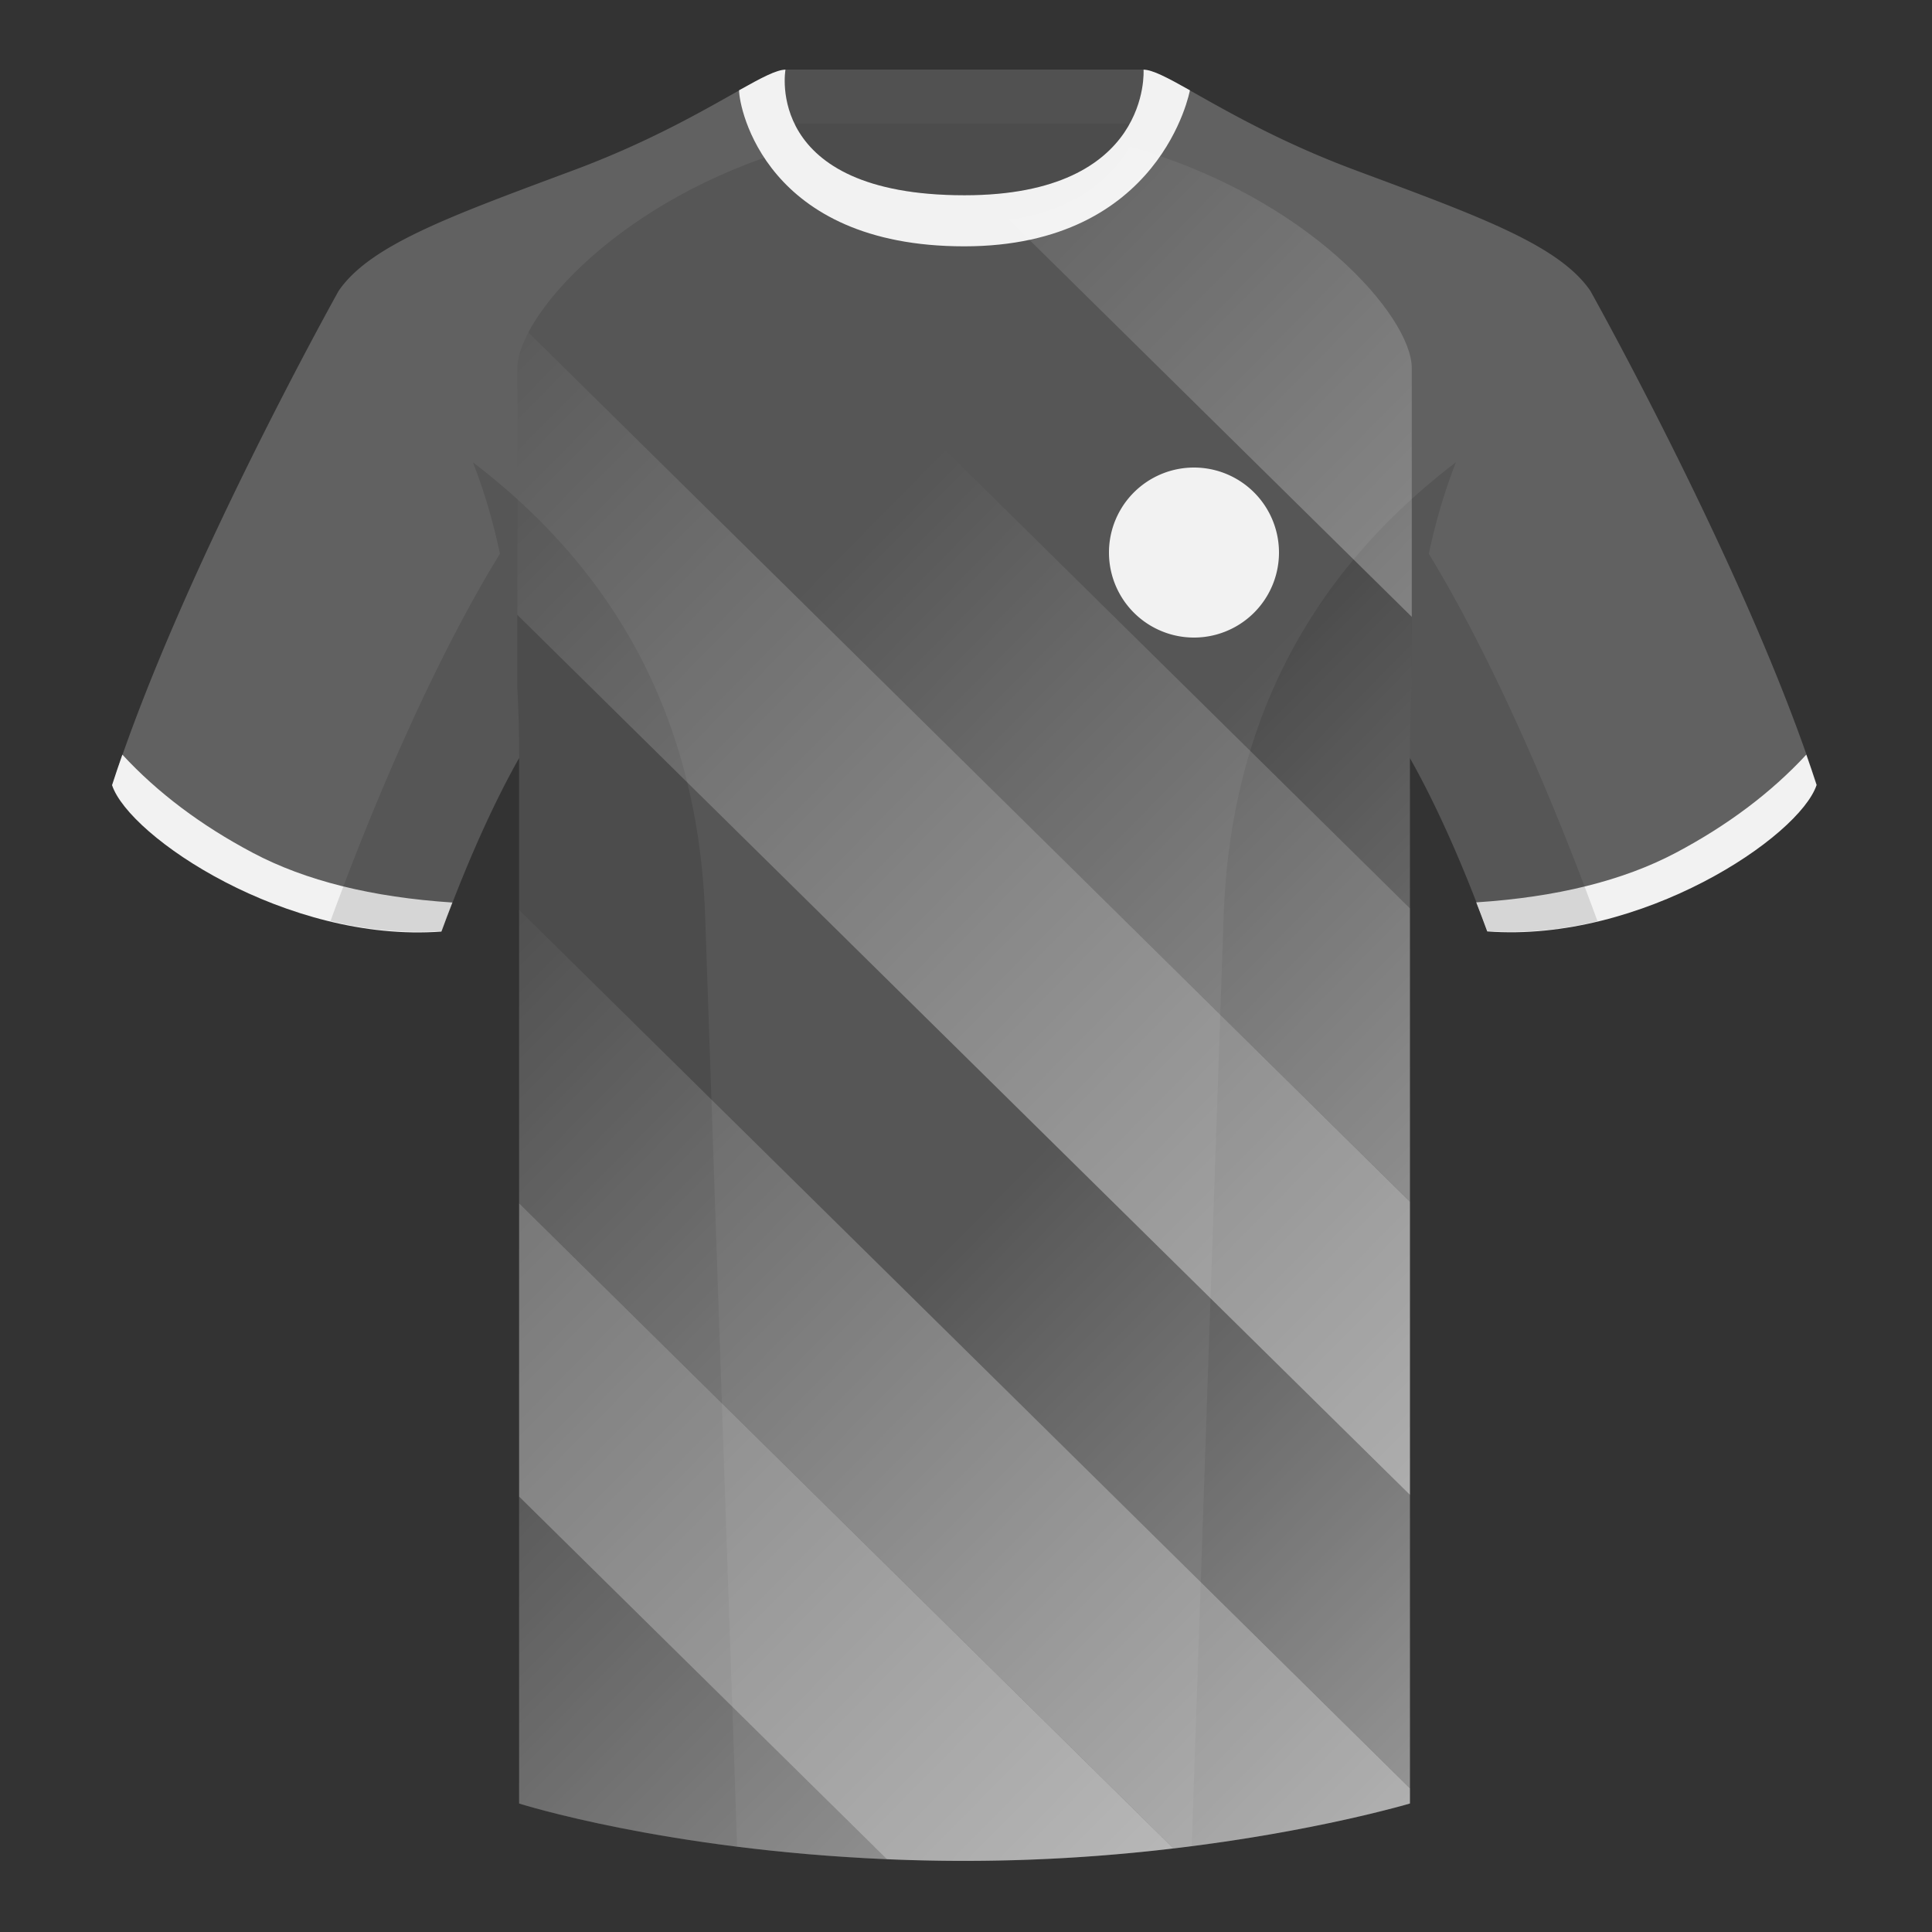 <svg xmlns="http://www.w3.org/2000/svg" width="500" height="500" fill="none" viewBox="0 0 500 500"><rect x="0" y="0" width="500" height="500" fill="#333333" stroke="none"/><g id="Fallback_Football_Away" clip-path="url(#clip0_845_2750)"><g id="Group 68"><g id="Group 11"><path id="x_1" fill="#616161" fill-rule="evenodd" d="M249.62 57.7c30.05 0 41.24-14.2 45.6-25.5h-2.96c-4.91 8.75-16.31 18.32-42.64 18.32-28.34 0-39.57-9.57-43.9-18.32h-2.5c3.81 11.3 14.67 25.5 46.4 25.5ZM202.8 18v12.86a45 45 0 0 1-1.7-10.9c-.05-.93-.08-1.44-.19-1.4-2.66.91-6.47 3.06-11.54 5.92-9.23 5.2-22.64 12.76-40.94 19.58l-3.12 1.16c-30.1 11.22-49.77 18.55-57.66 30.04-.22.4-40.8 72.95-58.54 127.77 4.44 13.38 45.2 40.86 85.23 37.89 8.2-22.37 15.56-36.89 20.01-44.75v270.58S181.07 481.6 250 481.6c65.23 0 114.88-14.85 114.88-14.85V196.17c4.46 7.87 11.82 22.38 20.01 44.75 40.03 2.97 80.8-24.51 85.24-37.89-17.79-54.97-58.55-127.77-58.55-127.77-7.89-11.5-27.56-18.82-57.66-30.04h-.01l-3.11-1.16c-18.3-6.82-31.7-14.38-40.93-19.58-5.06-2.85-8.85-4.99-11.51-5.91-.12-.04-.19.52-.3 1.53a51.45 51.45 0 0 1-1.8 9.04V18H202.8Z" clip-rule="evenodd"/><path id="Subtract" fill="#000" fill-opacity=".22" d="M205.61 32c4.27 8.8 15.45 18.52 44 18.52 26.54 0 37.91-9.71 42.77-18.52H205.6Z"/><path id="Fill 15" fill="#000" fill-opacity=".17" fill-rule="evenodd" d="M296.26 32H202.8V18h93.46v14Z" clip-rule="evenodd"/><path id="Path" fill="#000" fill-rule="evenodd" d="M205.91 38.24C160.34 51.4 133.9 81.99 133.9 95.27v82.91c.3 5.5.46 11.3.46 17.42v271.14S181.07 481.6 250 481.6c65.23 0 114.89-14.86 114.89-14.86V195.6c0-6.26.16-12.19.48-17.8V95.27c0-13.37-26.8-44.28-72.94-57.3-5.8 9.84-17.75 19.73-42.81 19.73-26.23 0-38.2-9.71-43.7-19.46Z" clip-rule="evenodd" opacity=".12"/><path id="Path_2" fill="#F2F2F2" fill-rule="evenodd" d="M31.67 195.3c-.94 2.67-1.83 5.3-2.67 7.9 4.44 13.38 45.2 40.86 85.23 37.89.96-2.62 1.9-5.12 2.84-7.52-20.8-1.36-38-5.64-51.6-12.84-13.43-7.1-24.7-15.58-33.8-25.43Z" clip-rule="evenodd"/><path id="Path_3" fill="#F2F2F2" fill-rule="evenodd" d="M467.47 195.3c-9.1 9.83-20.36 18.3-33.77 25.4-13.6 7.2-30.82 11.48-51.64 12.83.93 2.4 1.88 4.9 2.84 7.52 40.02 2.97 80.78-24.51 85.23-37.89-.84-2.58-1.73-5.2-2.66-7.86Z" clip-rule="evenodd"/><path id="Path_4" fill="#F2F2F2" fill-rule="evenodd" d="M249.55 63.75c-51.48 0-58.28-35.9-58.28-40.38 5.78-3.24 9.73-5.34 12.01-5.34 0 0-5.88 32.5 46.34 32.5 48.52 0 46.33-32.5 46.33-32.5 2.28 0 6.24 2.1 12 5.34 0 0-7.36 40.38-58.4 40.38" clip-rule="evenodd"/></g><path id="Shape" fill="#000" fill-opacity=".12" fill-rule="evenodd" d="M85.54 238.32a93.76 93.76 0 0 0 28.8 2.6c8.2-22.37 15.56-36.89 20.01-44.75v270.57s21.1 6.71 55.87 11.12l.54-.06-8.27-240.71c-2.06-59.75-31.09-95.29-60.1-117.44 2.67 6.78 5.07 14.6 7 23.67-7.35 11.85-24.44 42.07-43.83 94.96l-.02.04ZM308.41 477.8c34.25-4.4 56.48-11.06 56.48-11.06V196.17c4.45 7.87 11.81 22.38 20 44.75a93.6 93.6 0 0 0 28.52-2.53l-.02-.1c-19.38-52.84-36.3-83.06-43.61-94.94a148.74 148.74 0 0 1 7-23.7c-29 22.15-58.04 57.69-60.1 117.44l-8.27 240.7Z" clip-rule="evenodd"/><g id="Group 12" fill-rule="evenodd" clip-rule="evenodd"><path id="Intersect" fill="url(#paint0_linear_845_2750)" d="m261.17 56.91 104.2 102.74V95.27c0-13.37-26.8-44.28-72.94-57.3-4.82 8.2-13.9 16.41-31.26 18.94Z"/><path id="Intersect_2" fill="url(#paint1_linear_845_2750)" d="M364.89 235.08V195.6c0-6.26.16-12.19.48-17.8v-18.15l-14.27-14.07-37.95 38.49 51.74 51.01Z"/><path id="Intersect_3" fill="url(#paint2_linear_845_2750)" d="M364.89 311v-75.92L243.87 115.76l-37.95 38.49 158.97 156.74Z"/><path id="Intersect_4" fill="url(#paint3_linear_845_2750)" d="M364.89 386.9V311L136.73 86.02c-1.88 3.55-2.84 6.7-2.84 9.24v63.87l231 227.76Z"/><path id="Intersect_5" fill="url(#paint4_linear_845_2750)" d="M364.89 462.8v-75.9l-93-91.7-37.95 38.5 130.95 129.1Z"/><path id="Intersect_6" fill="url(#paint5_linear_845_2750)" d="M303.7 478.38c36.9-4.37 61.19-11.64 61.19-11.64v-3.93L134.35 235.5v75.9L303.7 478.38Z"/><path id="Intersect_7" fill="url(#paint6_linear_845_2750)" d="M229.53 481.16a458.68 458.68 0 0 0 74.16-2.79L134.35 311.42v75.9l95.18 93.85Z"/><path id="Intersect_8" fill="url(#paint7_linear_845_2750)" d="M134.35 387.32v79.42s37.64 11.97 95.18 14.42l-95.18-93.84Z"/></g></g><path id="Oval" fill="#F2F2F2" fill-rule="evenodd" d="M309 165a22 22 0 1 0 0-44 22 22 0 0 0 0 44Z" clip-rule="evenodd"/></g><defs><linearGradient id="paint0_linear_845_2750" x1="234.08" x2="733.15" y1="-7.76" y2="484.33" gradientUnits="userSpaceOnUse"><stop stop-color="#fff" stop-opacity="0"/><stop offset="1" stop-color="#fff"/></linearGradient><linearGradient id="paint1_linear_845_2750" x1="332.12" x2="695.2" y1="164.82" y2="522.82" gradientUnits="userSpaceOnUse"><stop stop-color="#fff" stop-opacity="0"/><stop offset="1" stop-color="#fff"/></linearGradient><linearGradient id="paint2_linear_845_2750" x1="224.89" x2="657.25" y1="135" y2="561.31" gradientUnits="userSpaceOnUse"><stop stop-color="#fff" stop-opacity="0"/><stop offset="1" stop-color="#fff"/></linearGradient><linearGradient id="paint3_linear_845_2750" x1="102.27" x2="619.3" y1="90" y2="599.8" gradientUnits="userSpaceOnUse"><stop stop-color="#fff" stop-opacity="0"/><stop offset="1" stop-color="#fff"/></linearGradient><linearGradient id="paint4_linear_845_2750" x1="252.91" x2="581.35" y1="314.45" y2="638.29" gradientUnits="userSpaceOnUse"><stop stop-color="#fff" stop-opacity="0"/><stop offset="1" stop-color="#fff"/></linearGradient><linearGradient id="paint5_linear_845_2750" x1="104.63" x2="543.4" y1="244.15" y2="676.78" gradientUnits="userSpaceOnUse"><stop stop-color="#fff" stop-opacity="0"/><stop offset="1" stop-color="#fff"/></linearGradient><linearGradient id="paint6_linear_845_2750" x1="-11.58" x2="505.45" y1="205.47" y2="715.27" gradientUnits="userSpaceOnUse"><stop stop-color="#fff" stop-opacity="0"/><stop offset="1" stop-color="#fff"/></linearGradient><linearGradient id="paint7_linear_845_2750" x1="79.4" x2="463.01" y1="380.07" y2="758.31" gradientUnits="userSpaceOnUse"><stop stop-color="#fff" stop-opacity="0"/><stop offset="1" stop-color="#fff"/></linearGradient><clipPath id="clip0_845_2750"><path fill="#fff" d="M0 0h500v500H0z"/></clipPath></defs></svg>